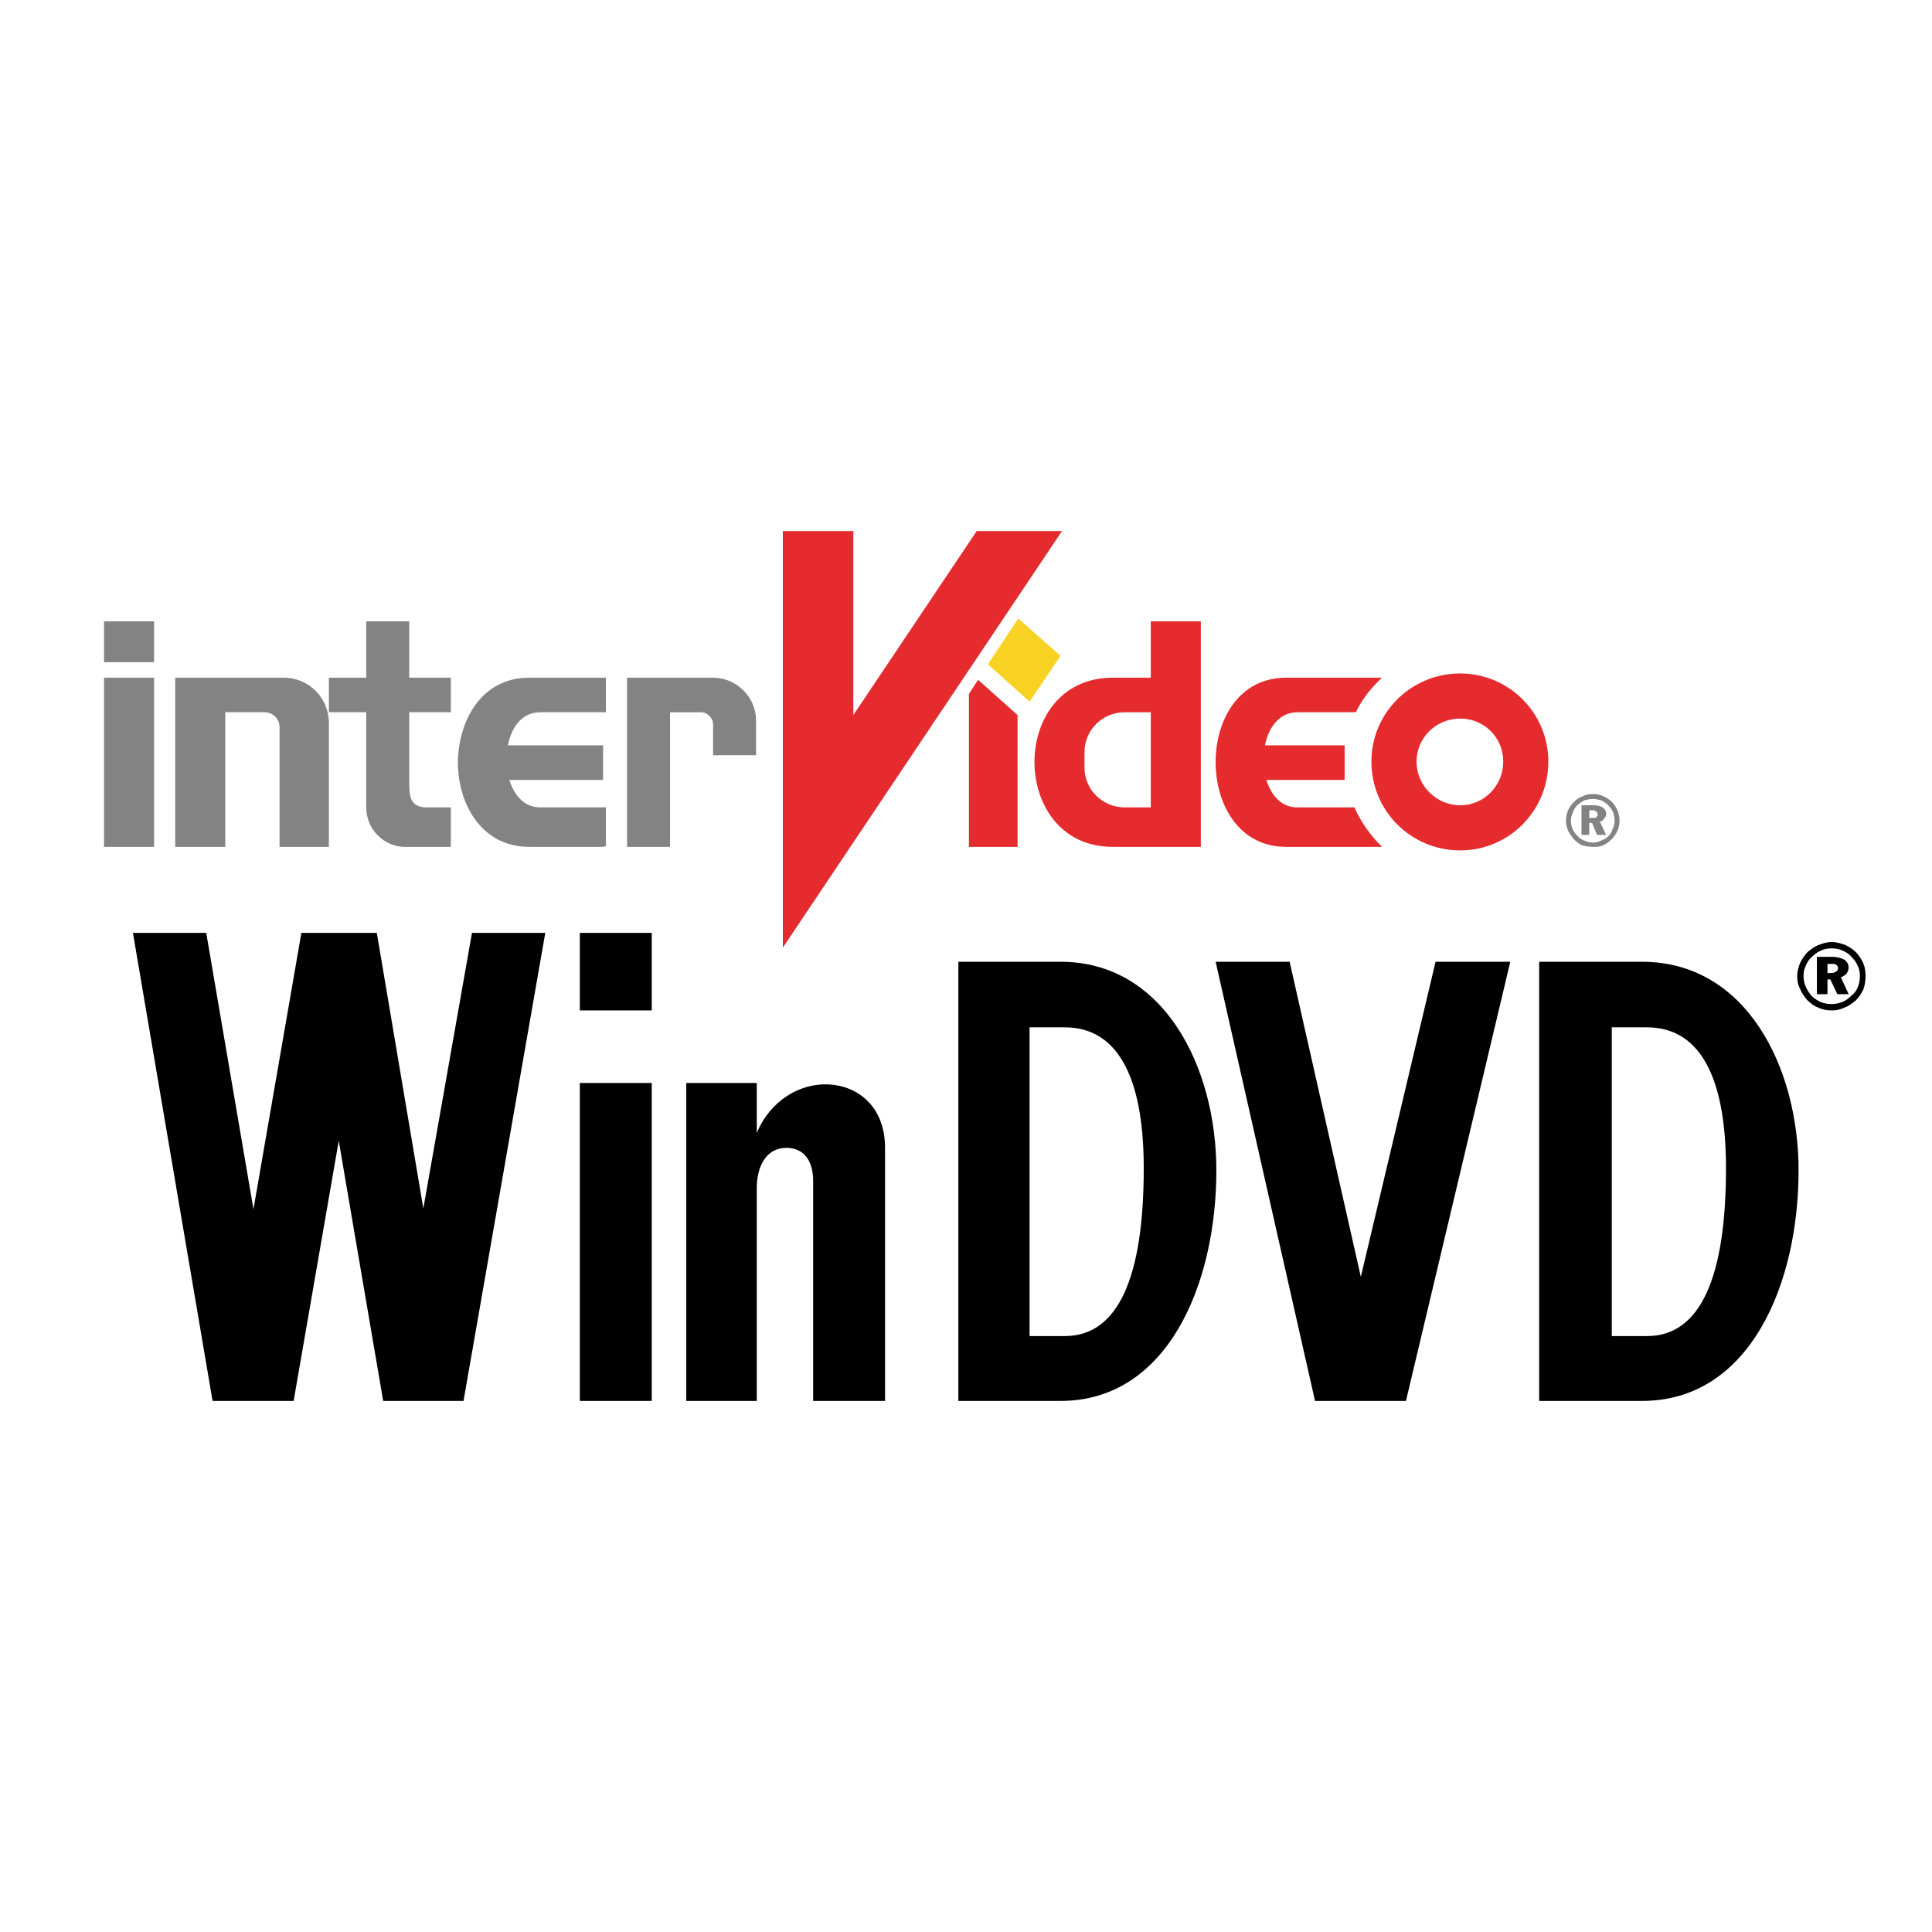 <?xml version="1.0" encoding="utf-8"?>
<!-- Generator: Adobe Illustrator 13.0.0, SVG Export Plug-In . SVG Version: 6.00 Build 14948)  -->
<!DOCTYPE svg PUBLIC "-//W3C//DTD SVG 1.0//EN" "http://www.w3.org/TR/2001/REC-SVG-20010904/DTD/svg10.dtd">
<svg version="1.0" id="Layer_1" xmlns="http://www.w3.org/2000/svg" xmlns:xlink="http://www.w3.org/1999/xlink" x="0px" y="0px"
	 width="192.756px" height="192.756px" viewBox="0 0 192.756 192.756" enable-background="new 0 0 192.756 192.756"
	 xml:space="preserve">
<g>
	<polygon fill-rule="evenodd" clip-rule="evenodd" fill="#FFFFFF" points="0,0 192.756,0 192.756,192.756 0,192.756 0,0 	"/>
	<path fill-rule="evenodd" clip-rule="evenodd" fill="#838384" d="M10.378,61.988h4.993v4.079h-4.993V61.988L10.378,61.988z
		 M62.561,67.614h8.58c2.321,0,4.291,1.898,4.291,4.29v3.446h-4.291v-3.094c0-0.633-0.562-1.195-1.196-1.195h-3.094v13.432h-4.29
		V67.614L62.561,67.614z M52.786,67.614h7.173c0.141,0,0.282,0,0.493,0v3.446h-6.541c-1.828,0-2.883,1.477-3.235,3.305h9.494v3.446
		h-9.354c0.492,1.547,1.477,2.743,3.094,2.743h6.541v3.868c-0.211,0.07-0.352,0.07-0.493,0.07h-7.173
		c-4.782,0-7.173-4.36-7.103-8.65C45.823,71.693,48.144,67.614,52.786,67.614L52.786,67.614z M36.54,61.988h4.29v5.626h4.15v3.446
		h-4.15v6.751c0,1.547,0,2.743,1.759,2.743h2.391v3.938h-4.571c-2.11,0-3.869-1.758-3.869-3.938V71.06h-3.727v-3.446h3.727V61.988
		L36.54,61.988z M17.481,67.614v16.878h4.993V71.06h3.939c0.773,0,1.477,0.633,1.477,1.477v11.956h4.922V72.115
		c0-2.461-1.969-4.5-4.5-4.5H17.481L17.481,67.614z M10.378,67.614h4.993v16.878h-4.993V67.614L10.378,67.614z"/>
	<polygon fill-rule="evenodd" clip-rule="evenodd" fill="#F7D223" points="101.594,61.707 105.812,65.434 102.719,70.005 
		98.568,66.278 101.594,61.707 	"/>
	<path fill-rule="evenodd" clip-rule="evenodd" fill="#838384" d="M158.559,80.835v0.773h0.281c0.211,0,0.352,0,0.422-0.07
		s0.141-0.141,0.141-0.281s-0.07-0.211-0.141-0.281c-0.07-0.07-0.211-0.141-0.422-0.141H158.559L158.559,80.835z M157.785,80.343
		h1.195c0.352,0,0.703,0.07,0.914,0.211s0.352,0.352,0.352,0.633c0,0.211-0.07,0.352-0.211,0.492
		c-0.07,0.141-0.211,0.282-0.422,0.282l0.633,1.336h-0.914l-0.492-1.195h-0.281v1.195h-0.773V80.343L157.785,80.343z M158.91,79.71
		c0.281,0,0.562,0.07,0.844,0.141c0.281,0.141,0.492,0.281,0.703,0.493c0.211,0.211,0.352,0.422,0.492,0.703
		c0.07,0.281,0.141,0.562,0.141,0.844c0,0.281-0.07,0.562-0.211,0.843c-0.07,0.282-0.211,0.493-0.422,0.704
		s-0.492,0.352-0.703,0.422c-0.281,0.14-0.562,0.21-0.844,0.21s-0.562-0.07-0.844-0.21c-0.281-0.07-0.492-0.282-0.705-0.493
		c-0.209-0.211-0.35-0.422-0.492-0.704c-0.07-0.21-0.141-0.492-0.141-0.773c0-0.282,0.07-0.563,0.211-0.844
		c0.072-0.281,0.213-0.492,0.422-0.703c0.213-0.211,0.494-0.352,0.705-0.493C158.348,79.78,158.629,79.71,158.91,79.71L158.91,79.71
		z M158.91,79.218c0.352,0,0.703,0.07,1.055,0.211c0.281,0.141,0.633,0.352,0.844,0.562c0.281,0.282,0.422,0.563,0.562,0.844
		c0.141,0.352,0.211,0.703,0.211,1.055c0,0.352-0.07,0.703-0.211,0.984c-0.141,0.352-0.352,0.633-0.633,0.915
		c-0.211,0.21-0.492,0.421-0.844,0.562c-0.281,0.141-0.633,0.141-0.984,0.141s-0.703-0.07-1.055-0.141
		c-0.281-0.141-0.562-0.352-0.844-0.632c-0.213-0.282-0.424-0.563-0.564-0.845c-0.141-0.351-0.211-0.632-0.211-0.984
		c0-0.352,0.07-0.704,0.211-1.055c0.141-0.281,0.352-0.633,0.635-0.844c0.211-0.281,0.492-0.422,0.844-0.562
		C158.207,79.288,158.559,79.218,158.91,79.218L158.91,79.218z"/>
	<path fill-rule="evenodd" clip-rule="evenodd" d="M182.328,96.167v0.915h0.352c0.211,0,0.422-0.07,0.492-0.141
		c0.141-0.07,0.211-0.211,0.211-0.352c0-0.211-0.07-0.211-0.211-0.352c-0.07-0.07-0.281-0.07-0.562-0.07H182.328L182.328,96.167z
		 M181.273,95.464h1.547c0.492,0,0.914,0.141,1.195,0.281c0.281,0.211,0.424,0.492,0.424,0.774c0,0.211-0.072,0.422-0.213,0.632
		c-0.141,0.141-0.352,0.281-0.562,0.352l0.775,1.688h-1.127l-0.703-1.477h-0.281v1.477h-1.055V95.464L181.273,95.464z M182.75,94.62
		c0.352,0,0.773,0.07,1.055,0.211c0.352,0.141,0.705,0.352,0.916,0.633c0.279,0.281,0.492,0.562,0.633,0.914
		c0.141,0.282,0.211,0.633,0.211,0.984c0,0.423-0.07,0.774-0.211,1.126s-0.354,0.633-0.633,0.844
		c-0.281,0.281-0.564,0.492-0.916,0.634c-0.352,0.14-0.703,0.21-1.055,0.21c-0.422,0-0.773-0.07-1.125-0.21
		c-0.281-0.142-0.633-0.353-0.914-0.634c-0.211-0.281-0.422-0.562-0.562-0.914s-0.211-0.703-0.211-1.056
		c0-0.351,0.07-0.702,0.211-0.984c0.141-0.352,0.352-0.703,0.633-0.914c0.281-0.281,0.562-0.493,0.914-0.633
		C181.977,94.69,182.328,94.62,182.75,94.62L182.75,94.62z M182.75,93.987c0.492,0,0.914,0.141,1.336,0.281
		c0.424,0.211,0.773,0.422,1.127,0.774c0.281,0.352,0.562,0.703,0.703,1.125c0.141,0.282,0.211,0.774,0.211,1.195
		c0,0.493-0.07,0.915-0.211,1.337c-0.211,0.422-0.422,0.773-0.773,1.125c-0.354,0.281-0.703,0.562-1.127,0.703
		c-0.422,0.212-0.844,0.282-1.266,0.282c-0.492,0-0.914-0.07-1.336-0.282c-0.422-0.141-0.773-0.422-1.125-0.773
		c-0.281-0.352-0.562-0.703-0.703-1.125c-0.211-0.352-0.281-0.844-0.281-1.267c0-0.421,0.141-0.913,0.281-1.265
		c0.211-0.422,0.422-0.773,0.773-1.125c0.352-0.281,0.703-0.562,1.125-0.703C181.836,94.127,182.258,93.987,182.75,93.987
		L182.75,93.987z"/>
	<path fill-rule="evenodd" clip-rule="evenodd" d="M153.564,95.956h10.268c10.408,0,15.613,10.549,15.613,20.817
		c0,11.322-4.854,22.997-15.613,22.997h-10.268V95.956L153.564,95.956z M95.615,95.956h10.198c10.338,0,15.543,10.549,15.543,20.817
		c0,11.322-4.854,22.997-15.543,22.997H95.615V95.956L95.615,95.956z M102.719,102.496V133.3h3.516
		c5.346,0,7.877-5.908,7.877-16.738c0-9.705-2.955-14.065-7.877-14.065H102.719L102.719,102.496z M121.285,95.956l9.916,43.814
		h9.072l10.408-43.814h-7.455l-7.455,31.436l-7.104-31.436H121.285L121.285,95.956z M160.809,102.496V133.3h3.516
		c5.346,0,7.877-5.908,7.877-16.738c0-9.705-2.953-14.065-7.877-14.065H160.809L160.809,102.496z"/>
	<path fill-rule="evenodd" clip-rule="evenodd" fill="#E52B2E" d="M78.104,52.986h7.033v18.355l12.308-18.355h8.509l-27.85,41.563
		V52.986L78.104,52.986z M114.814,61.988v5.626h-3.799c-5.133,0-7.734,4.079-7.805,8.228c-0.07,4.29,2.531,8.65,7.805,8.65h3.799
		h0.633h4.359V61.988H114.814L114.814,61.988z M114.814,80.554h-2.602c-2.182,0-4.01-1.758-4.01-3.938v-1.617
		c0-2.181,1.828-3.938,4.01-3.938h2.602V80.554L114.814,80.554z M128.316,67.614h9.564c-1.055,0.984-1.969,2.109-2.602,3.446h-5.836
		c-1.76,0-2.885,1.477-3.236,3.305h7.947v3.446h-7.807c0.492,1.547,1.477,2.743,3.096,2.743h5.695
		c0.633,1.477,1.617,2.813,2.742,3.938h-9.564c-4.781,0-7.102-4.36-7.031-8.65C121.355,71.693,123.676,67.614,128.316,67.614
		L128.316,67.614z M145.688,67.192c-4.922,0-8.861,3.938-8.861,8.791c0,4.923,3.939,8.861,8.861,8.861
		c4.854,0,8.791-3.938,8.791-8.861C154.479,71.13,150.541,67.192,145.688,67.192L145.688,67.192z M145.688,71.693
		c2.393,0,4.291,1.898,4.291,4.29s-1.898,4.36-4.291,4.36c-2.391,0-4.359-1.969-4.359-4.36S143.297,71.693,145.688,71.693
		L145.688,71.693z M96.67,69.231v15.261h4.854V71.341l-3.939-3.516L96.67,69.231L96.67,69.231z"/>
	<path fill-rule="evenodd" clip-rule="evenodd" d="M13.262,93.072h7.314l4.712,27.568l4.782-27.568h7.525l4.642,27.498l4.853-27.498
		h7.314l-8.158,46.697h-8.017l-4.431-25.951l-4.501,25.951h-8.088L13.262,93.072L13.262,93.072z M68.469,108.052h7.033v4.993
		c1.336-3.234,4.29-4.993,7.174-4.853c2.883,0.141,5.625,2.18,5.625,6.33c0,7.313,0,17.933,0,25.247c-2.391,0-4.782,0-7.173,0
		c0-7.314,0-14.628,0-21.942c0-2.18-1.055-3.305-2.672-3.305c-2.04,0-2.954,1.898-2.954,4.009v21.238h-7.033V108.052L68.469,108.052
		z M57.85,93.072h7.173v7.736H57.85V93.072L57.85,93.072z M57.85,108.052h7.173v31.718H57.85V108.052L57.85,108.052z"/>
</g>
</svg>
